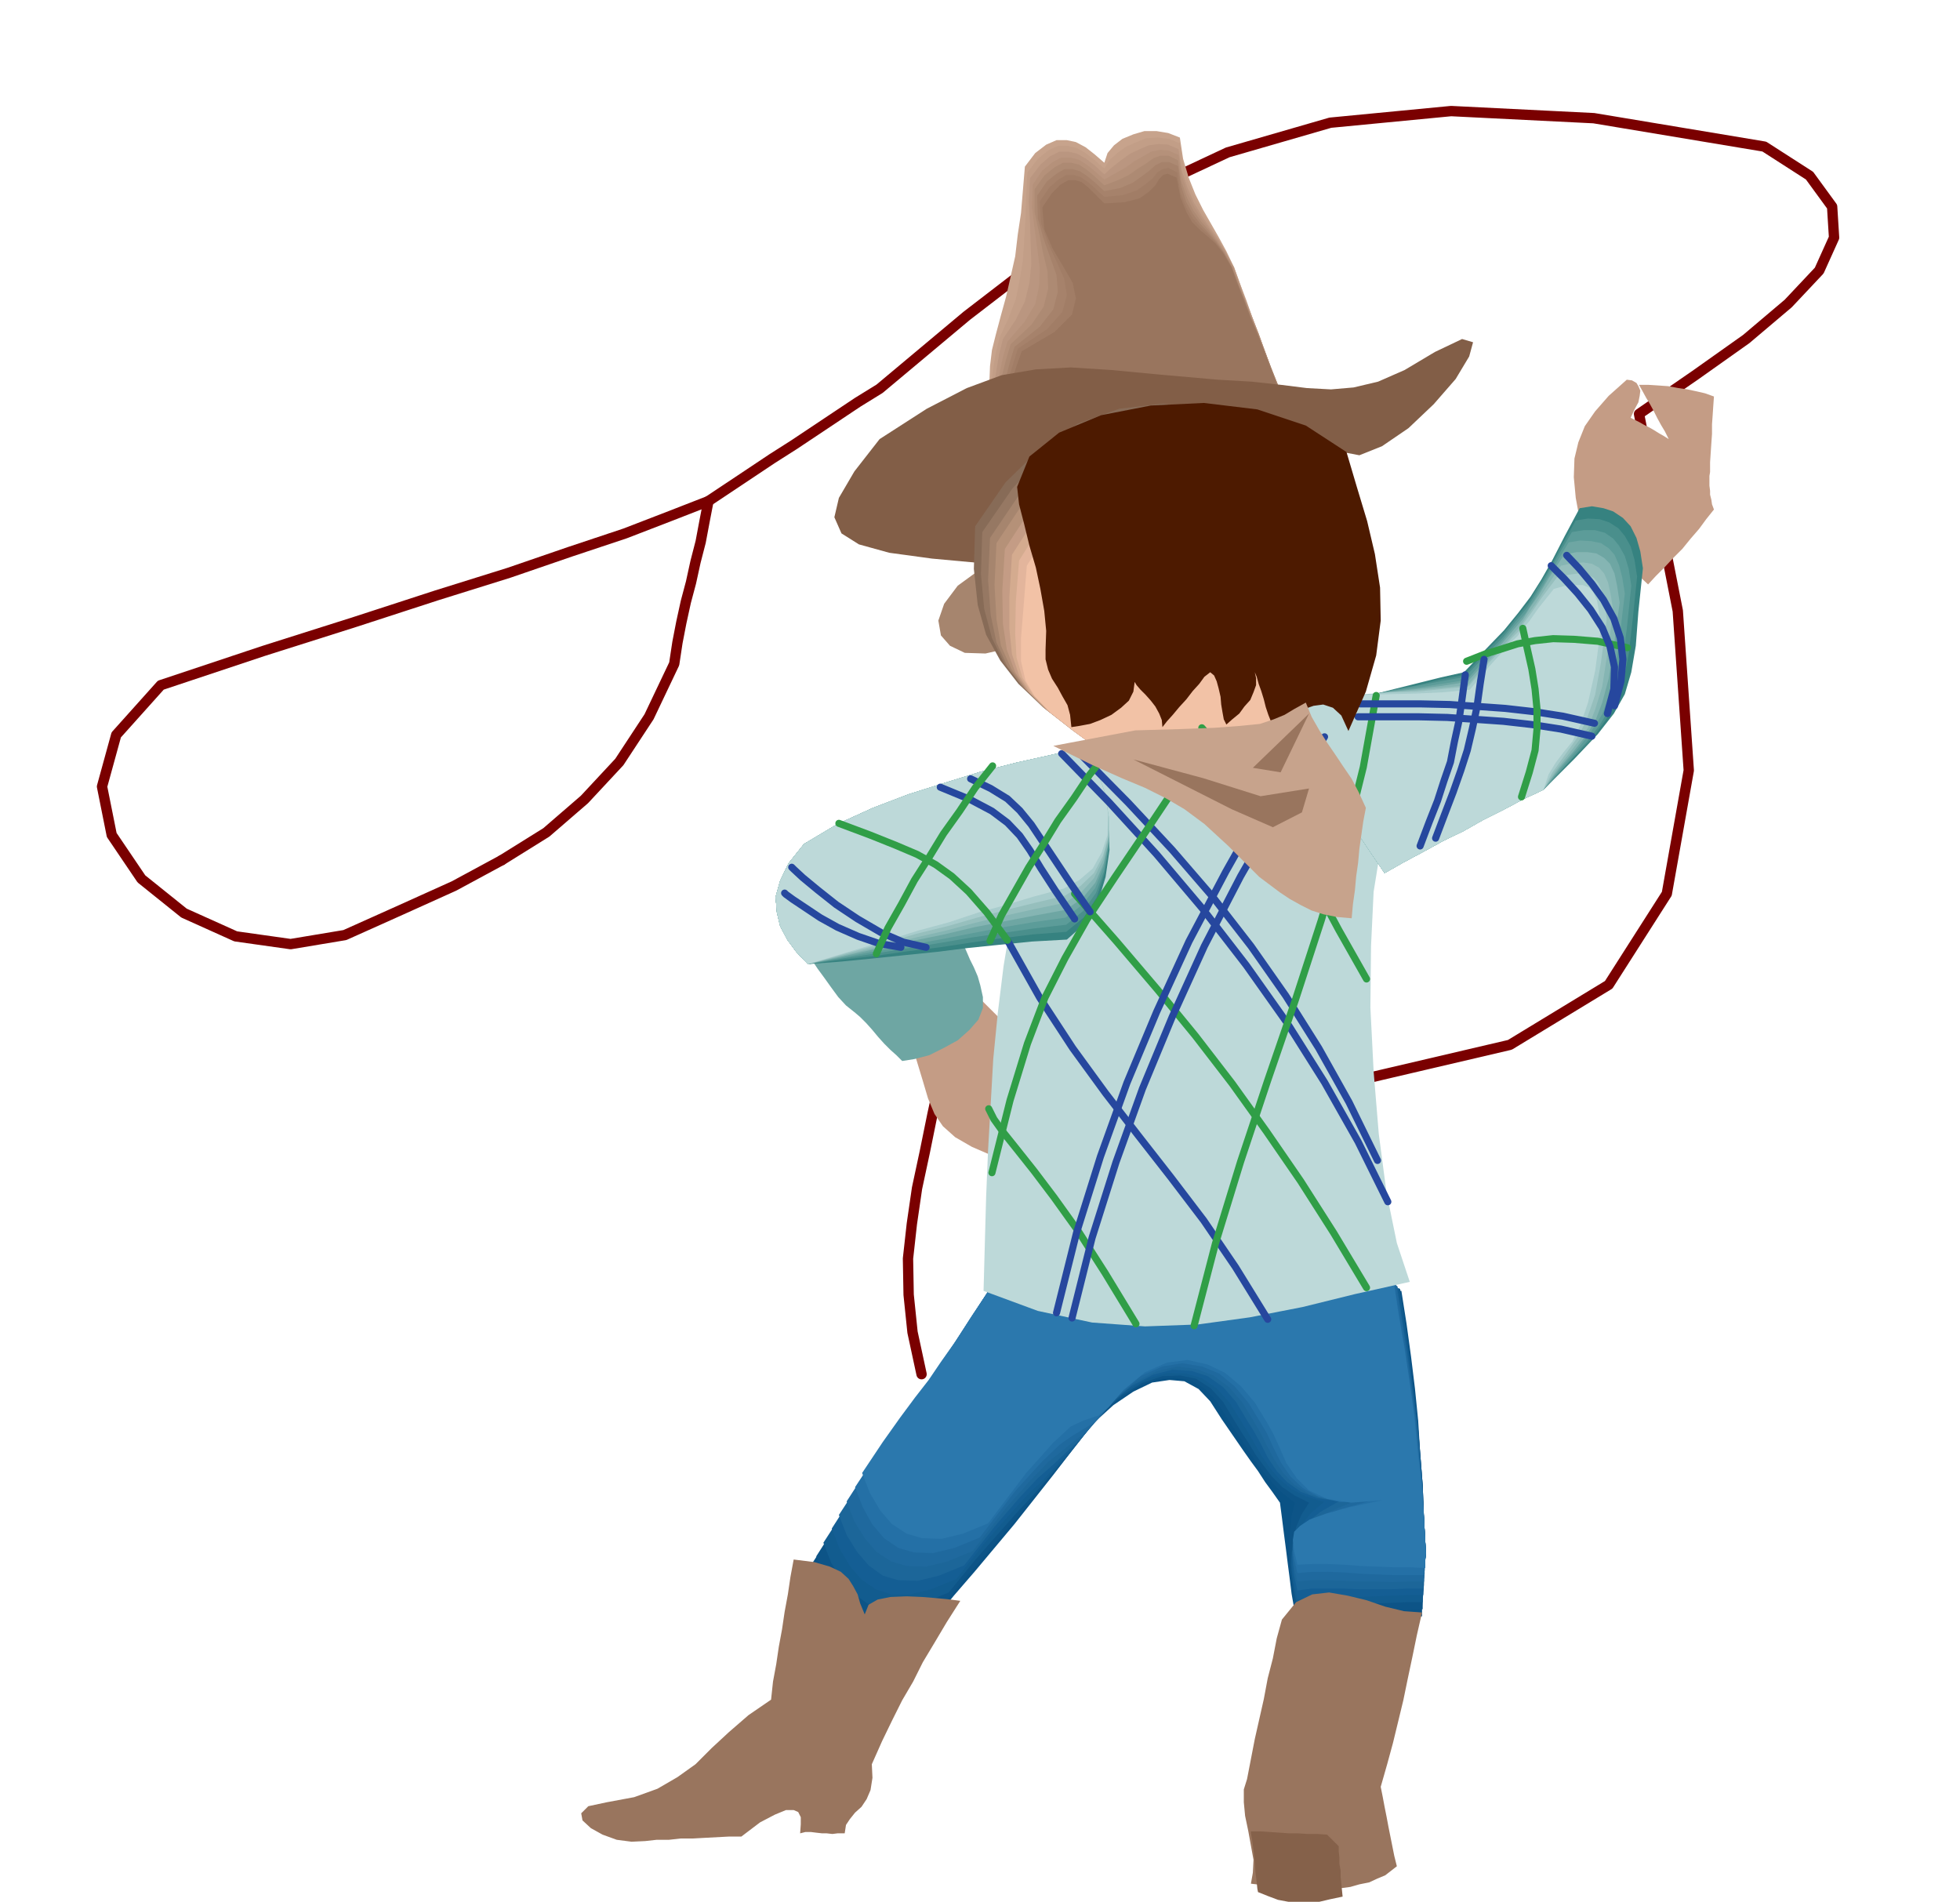 <svg xmlns="http://www.w3.org/2000/svg" fill-rule="evenodd" height="475.881" preserveAspectRatio="none" stroke-linecap="round" viewBox="0 0 3035 2945" width="490.455"><style>.pen1{stroke:#7a0000;stroke-width:16;stroke-linejoin:round}.brush1{fill:#c49c85}.pen2{stroke:none}.brush10{fill:#6ea6a3}.brush11{fill:#c7a38c}.brush18{fill:#99755e}.brush20{fill:#a6856e}.brush27{fill:#bdd9d9}.brush28{fill:#368280}.brush29{fill:#4a8f8c}.brush30{fill:#5c9c99}.brush31{fill:#85b5b3}.brush32{fill:#96bfbd}.brush33{fill:#a8cccc}.pen3,.pen4{stroke:#26479e;stroke-width:11;stroke-linejoin:round}.pen4{stroke:#309e47}.pen5{stroke:none}</style><path class="pen1" fill="none" d="m1427 2128-14-65-6-58-1-56 6-54 8-55 12-56 12-59 14-64 370 20 292-12 218-51 153-93 90-141 34-191-17-247-60-305 87-60 79-56 65-55 48-51 23-51-3-48-35-48-70-45-264-44-221-11-187 18-159 46-143 67-131 86-130 100-135 113-34 21-33 22-33 22-33 22-33 21-33 22-33 22-33 22-59 23-70 27-84 28-96 33-112 35-126 41-142 45-159 53-69 77-22 80 15 75 46 68 66 53 80 36 85 12 84-14 87-39 82-37 74-40"/><path class="pen1" fill="none" d="m777 1332 69-43 59-51 54-58 46-70 39-82 5-33 6-31 7-32 8-30 7-32 8-31 6-32 6-31"/><path class="pen2 brush1" d="m1497 1526 10 10 11 11 10 10 11 11 10 10 11 11 10 10 11 11-6 22-4 23-6 22-4 23-5 22-5 23-5 23-4 24-37-16-26-15-19-17-13-19-10-24-8-27-10-33-12-37 11-11 11-10 11-10 12-9 11-10 11-9 11-10 12-9z"/><path class="pen2" style="fill:#0a5285" d="m2170 1999 8 51 7 51 6 49 5 50 3 49 4 51 2 51 3 54-1 12-1 12-1 12v13l-1 12-1 12-1 12v13l-25 1-24 2-25 1-24 2-25 1-24 2-24 1-22 2-5-24-4-23-3-24-3-23-3-24-3-23-3-24-3-23-12-17-11-15-11-17-11-15-12-17-11-16-11-16-11-16-18-28-18-19-22-12-23-2-27 4-29 14-31 21-33 30-30 39-30 39-30 38-30 38-31 37-31 37-32 37-31 38-39 16-33 8h-30l-24-8-23-15-18-21-16-27-12-31 36-55 36-55 36-55 37-54 35-56 35-55 35-55 35-55h79l79 1 79 1 80 2h78l80 1 79 1 80 2z"/><path class="pen2" style="fill:#0d5487" d="m2168 1996 8 51 7 52 6 50 6 51 4 49 4 51 2 51 3 54-1 11-1 11-1 10v11l-1 10-1 11v23l-25 1-24 1-25 1-24 2-25 1-25 1-24 1-22 3-5-24-3-23-3-22-1-21-1-22 2-21 2-22 5-21-18-14-14-14-14-16-12-16-12-18-11-17-12-18-10-15-18-29-19-20-22-13-24-4-28 3-29 12-31 20-33 30-29 37-28 35-27 33-27 34-30 33-30 36-33 38-36 44-39 16-33 8-30-1-24-7-22-16-18-21-16-26-12-31 35-55 35-51 34-52 34-50 33-52 33-52 33-53 35-54h79l79 1h79l79 1h78l79 1 79 1 80 1z"/><path class="pen2" style="fill:#125c8f" d="m2167 1995 8 51 7 52 6 50 7 51 4 50 4 51 2 51 3 54-1 10-1 10-1 9v9l-1 8v9l-1 9v12h-25l-24 1-25 1-24 1h-25l-25 1-24 1-22 3-5-24-3-21-2-21 1-19 2-20 5-19 8-19 12-19-22-11-19-13-16-16-13-17-13-18-11-18-11-17-10-16-18-30-19-21-23-15-24-5-28 1-30 10-32 19-33 29-29 36-25 32-25 28-25 29-27 29-30 34-35 40-40 49-39 16-33 9-30-1-24-7-22-16-18-21-16-26-12-31 35-54 34-50 32-48 32-46 30-48 32-48 32-51 34-53h78l79 1h79l79 1h236l80 2z"/><path class="pen2" style="fill:#145e94" d="m2164 1992 8 52 9 52 6 51 7 51 4 50 4 51 3 52 3 54-1 10-1 9v13l-1 6-1 7v20h-25l-24 1-25 1-25 1h-74l-22 3-5-23-3-20-1-19 2-18 5-18 9-17 14-18 20-17-28-9-22-11-18-15-15-17-13-19-11-19-11-19-10-16-18-29-20-22-23-16-25-7-29-1-30 9-33 18-33 29-27 34-23 28-23 23-22 24-26 25-29 32-37 42-43 55-39 16-33 8h-29l-24-8-22-15-18-21-16-27-12-31 34-53 32-47 29-45 30-42 28-44 30-45 31-48 34-52h235l79 1 78-1h156l80 1z"/><path class="pen2" style="fill:#1c6699" d="m2163 1991 8 52 8 52 7 51 7 51 5 51 4 51 3 52 3 54-1 10v7l-1 5v5l-1 4v6l-1 7v11h-25l-24 1h-50l-25-1h-49l-22 3-5-23-2-19-1-18 4-15 7-16 13-15 20-16 28-16-33-5-26-10-21-15-16-17-14-21-10-20-11-20-10-16-18-30-20-23-24-17-25-8-30-2-30 8-33 17-33 28-27 33-21 24-20 18-20 19-24 21-29 31-37 43-48 61-39 16-33 8-30-1-24-7-22-16-18-21-16-26-12-31 34-52 31-44 28-42 28-38 26-40 27-42 30-46 33-51h313l78-1h156l80 1z"/><path class="pen2" style="fill:#1f699e" d="m2162 1990 8 52 8 52 7 51 7 51 5 51 5 52 3 52 3 54-1 9v13l-1 1v4l-1 6v11h-25l-24 1-25-1h-25l-26-1-24-1h-24l-23 2-5-22-2-19v-16l6-13 10-13 17-13 26-13 35-15-39-3-29-8-24-15-17-18-14-21-11-21-10-20-10-17-18-30-21-24-24-18-26-10-30-4-31 7-33 16-33 28-26 31-19 20-17 13-17 14-23 18-28 29-39 44-51 66-39 16-33 8-30-1-24-7-23-15-18-21-16-26-12-31 33-51 30-43 26-38 26-34 24-36 25-38 28-44 33-50h157l78-1h78l77-1 78-1h78l80 2z"/><path class="pen2" style="fill:#2470a6" d="m2159 1987 8 52 9 53 7 51 8 52 5 51 6 52 3 53 3 54-1 9v8h-1v2l-1 4v11h-49l-25-1-24-1-26-2-25-1h-24l-23 2-5-22-2-17 1-14 8-12 12-12 22-10 31-12 43-12-44 1-33-8-25-14-19-18-15-22-11-22-10-22-10-17-19-31-21-25-24-20-27-11-30-5-31 5-34 15-33 28-25 29-17 17-15 9-15 9-20 14-28 27-41 45-55 72-39 16-33 8-30-1-24-7-22-15-18-21-15-27-12-31 33-50 28-40 24-34 23-31 21-32 24-35 27-41 32-49h157l77-1 77-1 77-2 77-1h78l80 1z"/><path class="pen2" style="fill:#2b78ad" d="m2158 1986 8 52 9 52 8 52 7 52 5 51 6 53 4 53 3 54-1 8v4-3 14l-25-1h-25l-25-1-25-1-26-2-25-1h-24l-23 1-5-22-2-16 2-13 9-9 15-10 25-9 37-10 51-11-49 4-37-6-28-13-19-19-16-23-10-23-10-22-10-18-19-31-21-25-25-21-27-13-31-7-32 4-34 15-33 27-24 28-15 12-12 4-12 4-19 9-27 25-42 47-59 78-39 16-33 8-30-1-24-7-23-15-18-21-16-27-12-31 32-48 27-38 23-31 21-27 19-28 22-31 25-39 32-48 78-1h78l77-1 78-1 76-2h78l77-1 80 1z"/><path class="pen2 brush1" d="m2447 809-7-38-3-32 1-29 6-25 10-25 16-23 21-24 28-25 8 1 7 4 3 5 3 7-1 8-2 10-6 11-6 13 6 3 8 4 7 4 8 4 7 4 8 5 7 4 8 5-6-12-6-10-6-11-5-10-6-11-6-10-6-11-5-9h15l15 1 15 1 16 3 14 2 14 3 13 3 14 5-1 14-1 15-1 14v15l-1 14-1 15-1 15v15l-1 6v15l1 8v6l2 8 1 7 3 8-12 15-11 15-13 15-13 16-14 14-14 15-13 13-12 13-14-13-13-12-14-12-12-12-13-12-13-12-13-12-13-11z"/><path class="pen2 brush10" d="m1230 1462 14 10 12 13 10 15 11 15 10 14 11 15 12 13 15 12 7 6 9 9 9 10 10 12 9 10 10 10 9 8 9 9 19-3 23-6 22-11 22-12 18-16 14-16 7-18v-17l-4-18-4-14-6-14-6-12-6-14-6-13-4-15-2-15-32 5-31 4-32 3-32 4-33 3-32 3-32 4-30 7z"/><path class="pen2 brush11" d="m1555 718-9-26-6-25-5-25-2-25-1-25 1-25 3-25 6-24 8-30 8-29 7-31 7-31 4-34 5-33 3-36 3-36 16-21 17-13 16-7h16l14 3 15 8 14 11 15 13 5-15 10-12 13-10 17-7 17-5h19l18 3 18 7 5 33 9 30 10 25 12 24 12 21 12 21 12 22 12 25 9 25 10 26 9 26 10 26 9 25 10 27 10 25 10 27-20 4-49 12-71 16-80 19-81 17-68 16-48 10-16 3z"/><path class="pen2" style="fill:#c29e87" d="m1555 718-9-26-5-24-4-25-1-24-1-25 3-24 4-24 6-24 14-30 11-29 6-30 5-30 2-33 2-32 1-35 2-36 16-21 16-13 15-7h15l14 3 14 8 14 11 15 13 8-13 12-11 14-10 16-7 15-6 18-1 17 2 17 7 5 33 8 28 10 24 12 22 12 20 12 20 12 21 13 24 9 25 9 26 10 26 10 26 9 25 10 27 10 25 10 27-20 4-49 12-71 16-80 19-81 17-68 16-48 10-16 3z"/><path class="pen2" style="fill:#ba9680" d="m1555 718-8-26-5-24-3-24v-47l4-24 4-24 6-24 20-30 14-28 7-29 3-29-1-31-1-32-2-34 2-36 16-21 15-13 14-7h15l13 3 14 8 13 10 15 14 12-11 14-11 14-10 15-7 14-6 15-2 15 1 16 7 5 33 9 27 10 23 12 20 12 18 13 18 12 20 12 24 9 25 10 26 10 26 10 26 9 25 10 27 10 25 10 27-20 4-49 12-71 16-80 19-81 17-68 16-48 10-16 3z"/><path class="pen2" style="fill:#b5917a" d="m1555 718-8-25-4-24-2-24 1-22 2-23 4-23 5-24 7-24 26-30 17-28 6-28 1-28-4-31-4-30-4-33 1-35 15-22 16-13 13-7h14l13 3 13 8 12 10 15 13 16-9 16-9 14-10 14-8 12-7 14-3 13 1 16 7 5 32 9 27 10 21 12 19 12 16 12 17 12 18 13 24 9 25 9 26 10 26 11 26 9 25 10 27 10 25 10 27-20 4-49 12-71 16-80 19-81 17-68 16-48 10-16 3z"/><path class="pen2" style="fill:#ad8a73" d="m1555 718-8-25-4-24-1-23 2-21 3-23 5-22 6-24 7-23 32-30 19-28 7-28-1-27-7-29-6-30-7-33v-35l15-21 16-13 13-7h13l12 3 12 8 13 11 14 13 21-8 17-8 14-10 13-8 11-8 11-4h12l15 7 5 32 9 26 10 20 12 17 12 14 12 16 12 18 12 23 9 25 11 26 9 26 11 26 10 25 10 27 10 25 10 27-20 4-49 12-71 16-80 19-81 17-68 16-48 10-16 3z"/><path class="pen2" style="fill:#a6826b" d="m1555 718-7-25-3-23v-22l3-21 4-22 6-22 6-23 7-23 39-31 21-27 7-27-2-26-10-28-10-28-9-32-1-35 15-22 15-12 12-7h13l11 3 12 8 12 10 14 13 25-5 19-8 14-10 12-9 9-8 10-5h11l14 6 5 31 8 25 10 18 12 16 12 13 12 14 12 17 13 23 9 25 10 26 10 26 11 26 9 25 11 27 9 25 11 27-20 4-49 12-71 16-80 19-81 17-68 16-48 10-16 3z"/><path class="pen2" style="fill:#a17d66" d="m1555 718-7-25-3-23 1-21 4-20 5-22 7-21 7-23 7-23 45-30 24-27 7-26-4-25-12-27-13-28-11-31-2-34 15-22 14-12 12-7h12l10 3 12 8 11 10 14 13 29-3 21-7 14-10 11-9 7-9 8-5 9-2 14 7 5 31 9 23 10 17 12 14 12 11 12 13 12 16 12 22 9 25 11 26 9 26 11 26 10 25 10 27 10 25 11 27-20 4-49 12-71 16-80 19-81 17-68 16-48 10-16 3z"/><path class="pen2 brush18" d="m1555 718-7-25-2-22 2-21 5-19 6-21 8-21 7-22 8-23 51-30 27-27 6-25-5-24-15-26-16-27-13-30-3-34 15-22 13-13 12-7h11l10 3 10 8 11 11 14 14 32-2 23-6 14-10 10-10 6-10 6-6 7-2 14 6 6 31 9 22 9 16 12 12 12 10 12 11 12 15 13 22 9 25 10 26 10 26 11 26 10 25 10 27 10 25 11 27-20 4-49 12-71 16-80 19-81 17-68 16-48 10-16 3z"/><path class="pen2" style="fill:#825e47" d="m1530 873-87-8-66-9-47-13-27-17-11-25 7-30 24-41 39-50 73-47 62-32 54-20 53-9 54-3 63 4 74 7 91 8 52 3 46 5 40 5 37 2 35-3 38-9 41-18 47-28 42-20 17 5-6 22-21 35-34 39-39 37-41 28-35 14-21-4-20-3-20-4-20-3-21-3-20-3-20-3-20-2-52 24-52 24-52 24-51 24-52 24-52 24-51 24-51 25z"/><path class="pen2 brush20" d="m1520 880-37 27-21 28-9 26 4 23 14 16 23 11 32 1 39-9-6-16-6-16-6-15-5-15-6-16-5-15-6-15-5-15z"/><path class="pen2" style="fill:#876b57" d="m1510 815-2 66 6 56 13 46 22 40 28 36 37 35 46 36 56 41 34-4 34-3 34-3 34-3 34-4 34-3 34-3 34-3 24-66 18-54 12-48 8-44 2-46v-49l-5-58-7-69-85-47-79-28-75-11-68 8-64 23-58 38-54 53-47 68z"/><path class="pen2" style="fill:#967863" d="m1521 824-2 65 5 54 12 45 19 39 26 34 35 35 45 34 55 41 34-4 34-3 34-3 34-3 34-4 34-3 34-3 34-3 24-66 18-54 12-48 8-44 2-46v-49l-5-58-7-69-85-47-78-27-73-9-66 9-62 24-56 41-52 54-47 68z"/><path class="pen2 brush20" d="m1533 833-3 65 4 54 9 43 17 37 24 32 34 33 43 34 55 40 34-4 34-3 34-3 34-3 34-4 34-3 34-3 34-3 24-66 18-54 12-48 8-44 2-46v-49l-5-58-7-69-84-47-77-25-71-8-64 11-60 26-54 42-51 55-46 68z"/><path class="pen2" style="fill:#b59178" d="m1543 841-3 65 3 53 7 41 16 36 22 31 32 31 42 33 54 40 34-4 34-3 34-3 34-3 34-4 34-3 34-3 34-3 24-66 18-54 12-48 8-44 2-46v-49l-5-58-7-69-84-46-75-25-69-6-62 12-58 27-53 43-50 56-46 69z"/><path class="pen2 brush1" d="m1556 850-4 65 1 51 6 40 13 35 19 29 30 30 41 32 54 39 34-4 34-3 34-3 34-3 34-4 34-3 34-3 34-3 24-66 18-54 12-48 8-44 2-46v-49l-5-58-7-69-83-46-74-23-67-5-60 14-56 29-51 44-48 57-45 69z"/><path class="pen2" style="fill:#d4ab8f" d="m1567 859-4 65v50l4 39 11 33 17 27 28 28 40 31 53 39 34-4 34-3 34-3 34-3 34-4 34-3 34-3 34-3 24-66 18-54 12-48 8-44 2-46v-49l-5-58-7-69-82-46-73-22-66-4-58 16-54 30-49 46-46 58-45 70z"/><path class="pen2" style="fill:#e3b59c" d="m1578 868-5 63-1 50 2 37 9 31 16 26 26 27 38 30 53 39 34-4 34-3 34-3 34-3 34-4 34-3 34-3 34-3 24-66 18-54 12-48 8-44 2-46v-49l-5-58-7-69-82-45-72-22-64-2-55 17-52 32-47 48-46 59-44 70z"/><path class="pen2" style="fill:#f2c2a6" d="m1590 876-5 63-4 49v36l7 30 14 24 25 26 37 29 52 38 34-4 34-3 34-3 34-3 34-4 34-3 34-3 34-3 24-66 18-54 12-48 8-44 2-46v-49l-5-58-7-69-82-45-70-21h-62l-53 19-50 33-45 49-44 60-44 70z"/><path class="pen2 brush27" d="m1671 1151 35 3 36 4 36 4 36 5 35 3 36 5 35 4 36 5 10-6 11-6 10-6 11-5 10-6 11-5 10-6 11-5 34-2 26 8 19 14 13 23 6 26 3 32-1 35-2 38-11 68-4 84-1 95 5 99 8 97 12 91 16 78 20 60-85 19-81 20-82 16-80 11-82 3-82-6-84-18-84-31 2-74 2-72 3-72 4-70 4-71 7-71 9-73 12-72-4-16-1-17v-18l3-18 1-18 1-18-1-17-3-15 13-18 14-17 13-17 14-17 13-17 14-17 14-17 14-16z"/><path class="pen2 brush28" d="m1982 1112 35-9 36-9 35-9 36-9 35-9 36-9 36-9 36-8 34-36 28-29 22-27 19-25 17-27 17-30 19-37 23-43 19-3 18 3 15 5 15 10 12 13 9 18 6 21 4 26-7 67-4 53-7 41-10 34-17 30-25 32-36 38-48 48-32 15-30 16-32 16-30 17-31 15-31 17-30 16-30 17-21-31-20-30-20-30-20-30-21-30-20-30-20-30-20-29z"/><path class="pen2 brush29" d="m1982 1112 33-11 35-8 36-9 36-7 36-9 37-7 36-9 37-7 33-36 27-28 21-26 18-22 15-25 17-27 18-34 23-41 19-3 18 1 15 5 14 9 10 12 9 16 6 21 4 26-7 68-6 52-8 40-10 33-17 28-22 30-33 34-42 45-32 15-30 16-32 16-30 17-31 15-31 17-30 16-30 17-21-31-20-30-20-30-20-30-21-30-20-30-20-30-20-29z"/><path class="pen2 brush30" d="m1982 1112 31-12 35-9 35-9 37-6 36-7 38-7 37-7 38-7 33-35 26-27 19-24 17-20 14-22 15-25 18-32 23-39 18-3h18l15 4 13 9 9 11 9 16 6 20 4 26-7 67-7 51-8 39-11 32-16 27-21 27-29 32-37 41-32 15-30 16-32 16-30 17-31 15-31 17-30 16-30 17-21-31-20-30-20-30-20-30-21-30-20-30-20-30-20-29z"/><path class="pen2 brush10" d="m1982 1112 30-13 33-9 35-8 38-6 37-6 39-5 38-6 39-6 32-36 25-27 18-22 16-18 13-20 14-23 17-29 23-38 18-3 17 1 15 3 12 8 9 10 7 16 5 19 4 25-8 67-7 52-9 38-11 30-16 25-19 25-25 29-31 38-32 15-30 16-32 16-30 17-31 15-31 17-30 16-30 17-21-31-20-30-20-30-20-30-21-30-20-30-20-30-20-29z"/><path class="pen2 brush31" d="m1982 1112 28-14 33-10 35-8 38-4 38-5 40-4 39-5 39-6 32-35 23-26 17-20 14-16 11-18 14-20 16-27 23-35 19-4h17l14 2 12 7 9 9 7 15 4 19 4 26-9 67-8 51-10 37-11 29-15 23-18 23-22 26-25 34-32 15-30 16-32 16-30 17-31 15-31 17-30 16-30 17-21-31-20-30-20-30-20-30-21-30-20-30-20-30-20-29z"/><path class="pen2 brush32" d="m1982 1112 26-16 32-9 35-7 39-4 39-4 40-3 40-4 40-4 31-36 23-25 16-18 12-14 10-15 13-18 16-25 23-34 19-4 16-1 13 2 11 6 8 9 6 14 4 18 4 25-9 67-8 51-11 36-11 28-15 21-16 21-18 23-20 31-32 15-30 16-32 16-30 17-31 15-31 17-30 16-30 17-21-31-20-30-20-30-20-30-21-30-20-30-20-30-20-29z"/><path class="pen2 brush33" d="m1982 1112 25-17 31-10 35-7 39-3 40-3 41-1 41-4 40-4 31-36 22-23 14-16 12-12 8-13 11-15 15-22 24-32 18-4 16-2 12 1 11 6 7 8 6 13 4 18 3 25-9 67-9 50-12 35-12 26-14 20-13 18-15 21-14 27-32 15-30 16-32 16-30 17-31 15-31 17-30 16-30 17-21-31-20-30-20-30-20-30-21-30-20-30-20-30-20-29z"/><path class="pen2 brush27" d="m1982 1112 23-17 30-11 35-6 40-2 41-1 42-1 42-2 41-4 30-36 21-23 13-15 10-9 7-10 11-13 14-20 24-30 18-5 15-1h12l10 4 6 7 6 13 3 18 3 24-9 67-11 49-12 35-12 25-14 17-12 16-11 18-8 24-32 15-30 16-32 16-30 17-31 15-31 17-30 16-30 17-21-31-20-30-20-30-20-30-21-30-20-30-20-30-20-29z"/><path class="pen2 brush28" d="m1245 1307-24 30-13 27-7 25 2 24 5 21 11 21 14 19 18 19 52-4 51-5 48-5 49-5 48-6 49-5 50-5 54-3 27-24 21-33 12-40 6-42-2-45-7-42-13-40-17-32-51 12-54 12-55 14-55 17-57 18-55 21-55 25-52 31z"/><path class="pen2 brush29" d="m1245 1307-24 30-13 27-7 25 2 24 5 21 11 21 14 19 18 19 54-7 52-6 49-7 49-6 46-7 49-7 49-6 52-4 27-22 20-31 12-37 7-40-1-43-6-42-13-39-18-32-51 12-54 12-55 14-55 17-57 18-55 21-55 25-52 31z"/><path class="pen2 brush30" d="m1245 1307-24 30-13 27-7 25 2 24 5 21 11 21 14 19 18 19 55-9 53-8 49-8 49-8 46-8 48-7 48-7 52-6 26-21 20-28 13-35 7-38-1-41-6-41-13-38-18-33-51 12-54 12-55 14-55 17-57 18-55 21-55 25-52 31z"/><path class="pen2 brush10" d="m1245 1307-24 30-13 27-7 25 2 24 5 21 11 21 14 19 18 19 57-11 53-10 50-9 49-9 46-9 47-9 47-8 50-7 26-20 20-26 13-33 7-36v-40l-6-38-13-38-18-33-51 12-54 12-55 14-55 17-57 18-55 21-55 25-52 31z"/><path class="pen2 brush31" d="m1245 1307-24 30-13 27-7 25 2 24 5 21 11 21 14 19 18 19 58-13 54-12 50-11 49-10 46-11 46-9 47-9 49-9 26-18 20-24 13-30 8-34v-38l-6-37-13-37-19-34-51 12-54 12-55 14-55 17-57 18-55 21-55 25-52 31z"/><path class="pen2 brush32" d="m1245 1307-24 30-13 27-7 25 2 24 5 21 11 21 14 19 18 19 60-15 55-13 51-13 48-11 45-12 46-11 45-10 48-10 25-16 20-22 14-29 8-32v-36l-5-36-13-36-19-34-51 12-54 12-55 14-55 17-57 18-55 21-55 25-52 31z"/><path class="pen2 brush33" d="m1245 1307-24 30-13 27-7 25 2 24 5 21 11 21 14 19 18 19 61-17 56-15 51-15 49-12 45-13 45-12 45-11 46-11 24-15 21-20 14-27 8-29v-34l-5-34-13-36-19-35-51 12-54 12-55 14-55 17-57 18-55 21-55 25-52 31z"/><path class="pen2 brush27" d="m1245 1307-24 30-13 27-7 25 2 24 5 21 11 21 14 19 18 19 63-19 57-17 51-16 48-13 45-15 44-12 43-13 45-12 24-13 21-18 14-25 9-27 1-32-5-33-13-36-19-35-51 12-54 12-55 14-55 17-57 18-55 21-55 25-52 31z"/><path class="pen3" fill="none" d="m1560 1456 50 89 51 78 51 70 51 66 50 64 51 67 49 72 50 81"/><path class="pen4" fill="none" d="m1531 1717 8 16 15 21 20 25 27 34 31 41 38 53 41 64 48 79m-95-666 65 74 63 74 59 72 57 74 53 74 53 77 51 80 51 85"/><path class="pen3" fill="none" d="m1676 1171 71 72 68 73 63 73 59 76 54 77 51 81 47 84 44 90"/><path class="pen3" fill="none" d="m1644 1167 73 75 74 81 71 84 68 88 63 89 58 92 52 92 46 93"/><path class="pen4" fill="none" d="m1861 1127 57 65 39 49 27 37 22 33 17 33 21 42 29 54 43 76"/><path class="pen3" fill="none" d="m1636 2033 31-124 37-118 41-114 46-110 50-109 57-108 61-108 68-108"/><path class="pen3" fill="none" d="m1660 2041 31-124 37-117 41-114 46-111 50-110 56-108 62-108 68-108"/><path class="pen4" fill="none" d="m1536 1816 28-112 27-88 27-71 31-61 34-60 43-65 52-77 64-96m7 867 33-127 39-127 42-126 43-125 40-123 36-120 29-117 20-111"/><path class="pen3" fill="none" d="M2106 1090h94l45 1 44 3 42 3 44 5 45 7 49 11m-366-10h94l44 1 44 3 43 3 44 5 45 7 48 11"/><path class="pen4" fill="none" d="m2271 1024 28-11 26-8 25-8 27-5 28-3 32 1 37 3 46 10"/><path class="pen3" fill="none" d="m2199 1310 14-37 13-33 10-31 10-29 6-31 7-32 5-35 5-37m-46 253 14-37 13-34 12-34 10-31 8-34 7-33 5-36 6-38"/><path class="pen4" fill="none" d="m2356 1234 12-38 9-34 3-33v-31l-3-31-5-31-7-31-7-32"/><path class="pen3" fill="none" d="m2500 1093 10-38 3-34-4-33-10-30-16-29-18-25-20-24-19-20"/><path class="pen3" fill="none" d="m2489 1105 10-38 1-34-7-32-12-29-18-28-20-25-21-23-20-20"/><path class="pen4" fill="none" d="m1560 1456-32-43-28-32-26-24-25-18-29-16-33-14-40-16-48-18"/><path class="pen3" fill="none" d="m1395 1467-34-6-32-11-32-14-27-15-24-16-18-12-11-8-2-2m219 84-35-8-35-15-36-21-33-22-29-23-23-19-14-13-3-3m462 69-31-45-24-36-20-30-16-24-18-22-19-18-26-16-31-15m161 217-30-44-22-34-17-28-16-23-19-20-24-18-34-18-46-19"/><path class="pen4" fill="none" d="m1357 1477 18-40 21-37 20-37 23-36 22-36 25-35 24-36 27-34m-4 271 18-40 21-37 21-37 23-36 22-36 25-35 24-36 27-34"/><path class="pen5 brush18" d="m1229 2415 32 4 24 7 17 8 12 11 7 11 7 13 4 14 7 17 6-15 14-8 20-4 25-1 24 1 24 2 20 2 15 2-21 33-19 32-18 30-15 30-17 29-15 30-16 33-16 36 1 21-3 19-6 14-8 12-10 9-8 10-6 9-2 13h-11l-8 1-9-1h-7l-9-1-8-1h-9l-8 2 1-14v-11l-4-8-7-3h-12l-17 7-23 12-29 22h-19l-19 1-19 1-18 1h-19l-18 2h-19l-18 2-21 1-23-3-22-8-18-10-13-12-2-11 11-11 28-6 43-8 36-13 31-18 28-20 25-25 27-25 30-26 35-24 3-28 5-27 4-27 5-27 4-27 5-27 4-27 5-27zm756 93 22-27 25-12 26-3 29 5 29 7 29 10 29 7 28 2-8 35-7 34-7 33-7 34-8 33-8 33-9 33-10 35 3 15 3 16 3 15 3 16 3 15 3 15 3 15 4 16-9 7-9 7-12 5-13 6-15 3-14 4-15 2-15 3-14-1h-13l-15-1h-15l-16-2-16-2-18-2-17-2 3-17 1-20-4-22-4-22-5-24-2-21v-20l5-16 6-31 6-31 7-31 7-31 6-32 8-31 6-31 8-29z"/><path class="pen5" style="fill:#85614a" d="M1937 2836h14l15 1 15 1 15 1h14l15 1h15l15 1 8 8 10 10v8l1 9v10l2 11v10l1 10 1 10 1 10-19 4-17 4-17 1-15 1-16-2-16-3-16-6-15-6-1-5-1-10-2-16-1-16-2-18-2-15-2-11v-3z"/><path class="pen5" style="fill:#4d1a00" d="m1575 754 3 27 8 31 8 33 10 34 7 33 6 34 3 31-1 29v15l4 16 6 14 9 14 7 13 8 14 4 15 2 19 13-2 16-3 16-6 17-8 15-11 12-11 7-14 2-15 3 5 6 7 8 8 8 9 7 9 6 11 4 10 1 11 7-9 9-10 10-12 11-12 10-13 10-11 8-11 9-7 6 5 4 9 3 11 3 13 1 12 2 12 2 11 4 8 9-8 11-9 8-11 9-10 5-12 4-11v-11l-2-9 3 7 3 11 4 11 4 13 3 12 4 12 4 10 4 9 14-9 15-9 16-9 17-6 15-2 15 5 13 12 11 24 27-61 16-56 7-54-1-51-8-52-12-51-16-53-16-54-63-41-75-25-83-10-82 4-77 15-65 27-46 37-19 47z"/><path class="pen5 brush11" d="m1631 1155 59 29 47 21 36 15 32 16 29 17 31 23 37 34 48 48 16 12 16 12 15 10 18 10 16 8 19 6 20 4 23 2 2-22 3-21 2-22 3-21 2-22 3-21 3-21 4-21-11-24-11-21-13-19-12-18-13-19-12-19-12-21-9-22-18 10-15 9-17 7-21 7-30 3-40 3-53 2-70 2-127 24z"/><path class="pen5 brush18" d="m1755 1176 108 29 89 28 75-12-11 37-45 23-64-28-152-77zm185 13 43 7 44-91-87 84z"/></svg>
